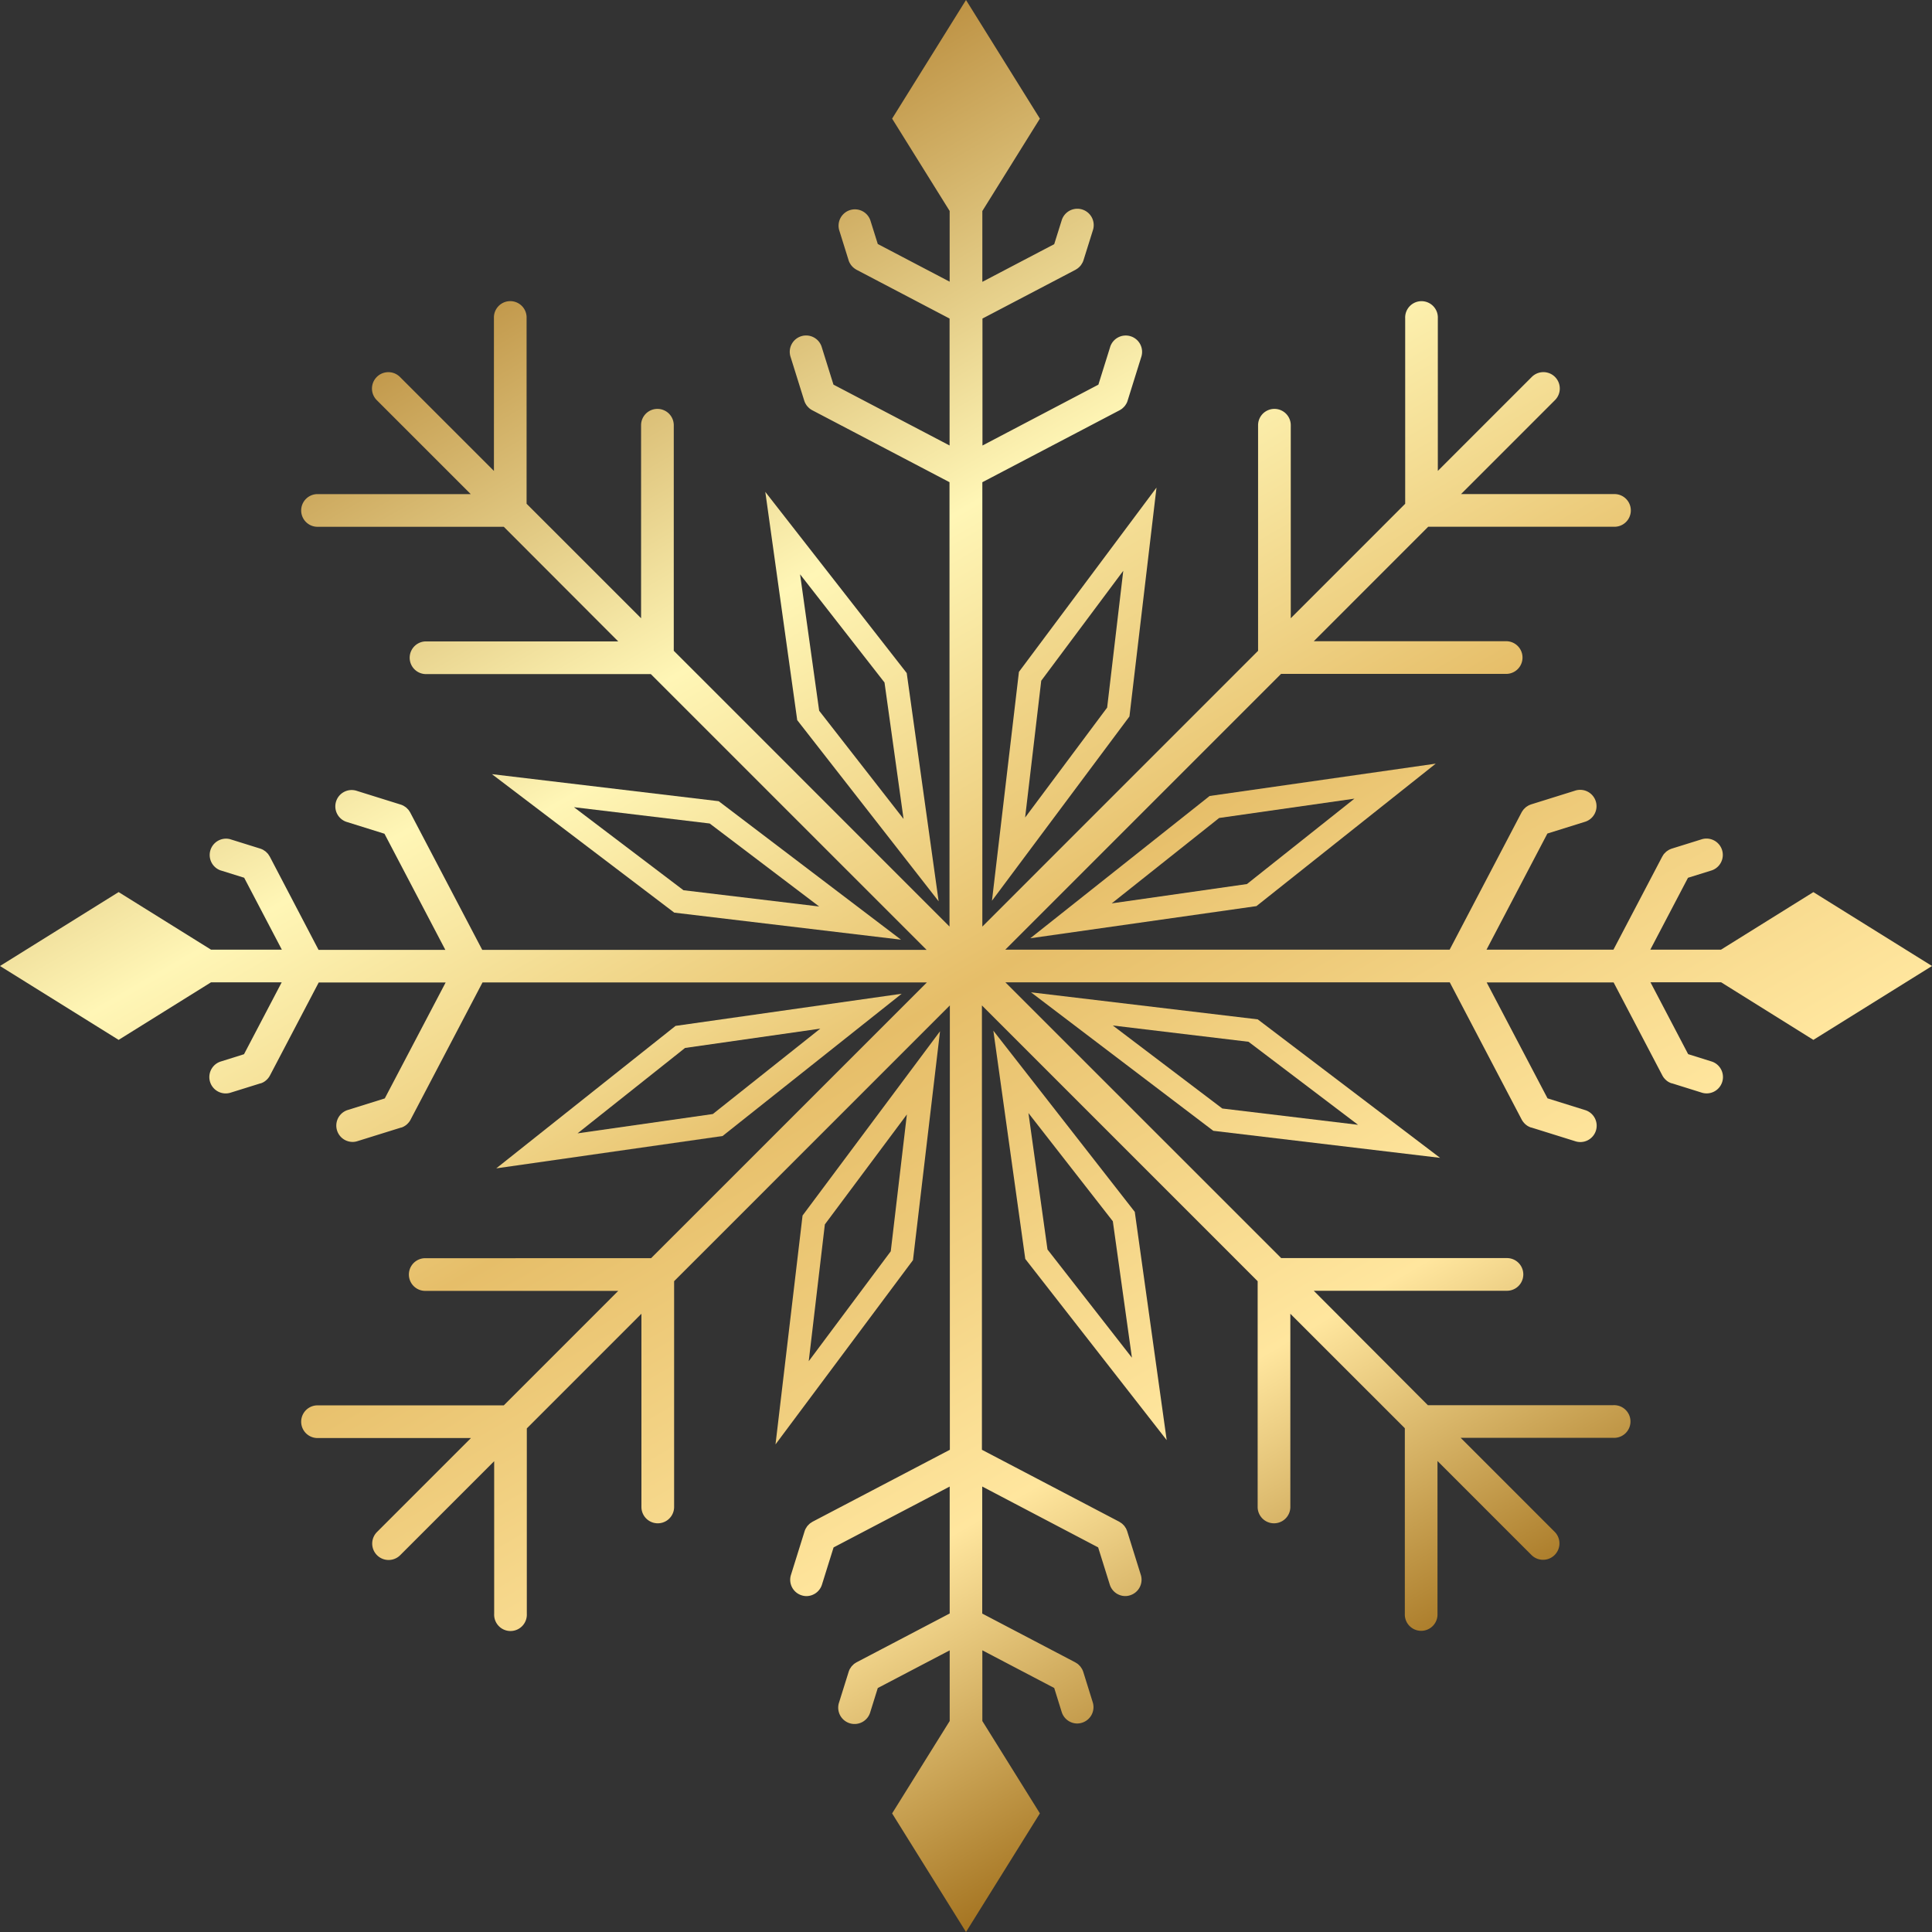 <?xml version="1.0" encoding="UTF-8"?><svg xmlns="http://www.w3.org/2000/svg" xmlns:xlink="http://www.w3.org/1999/xlink" data-name="Layer 1" height="500.0" preserveAspectRatio="xMidYMid meet" version="1.0" viewBox="10.0 10.0 500.0 500.0" width="500.0" zoomAndPan="magnify"><rect x="10.0" y="10.0" width="500.0" height="500.0" fill="#333333" stroke="none"/><defs><linearGradient gradientUnits="userSpaceOnUse" id="a" x1="143.79" x2="367.58" xlink:actuate="onLoad" xlink:show="other" xlink:type="simple" xmlns:xlink="http://www.w3.org/1999/xlink" y1="58.71" y2="446.34"><stop offset="0" stop-color="#b58535"/><stop offset=".29" stop-color="#fff6b6"/><stop offset=".53" stop-color="#e6be69"/><stop offset=".8" stop-color="#ffe69e"/><stop offset="1" stop-color="#a67623"/></linearGradient><linearGradient id="b" x1="147.27" x2="463.47" xlink:actuate="onLoad" xlink:href="#a" xlink:show="other" xlink:type="simple" xmlns:xlink="http://www.w3.org/1999/xlink" y1="-54.11" y2="493.57"/><linearGradient id="c" x1="44.34" x2="360.54" xlink:actuate="onLoad" xlink:href="#a" xlink:show="other" xlink:type="simple" xmlns:xlink="http://www.w3.org/1999/xlink" y1="5.31" y2="552.98"/><linearGradient id="d" x1="199.06" x2="393.58" xlink:actuate="onLoad" xlink:href="#a" xlink:show="other" xlink:type="simple" xmlns:xlink="http://www.w3.org/1999/xlink" y1="61.91" y2="398.83"/><linearGradient id="e" x1="118.92" x2="313.44" xlink:actuate="onLoad" xlink:href="#a" xlink:show="other" xlink:type="simple" xmlns:xlink="http://www.w3.org/1999/xlink" y1="108.17" y2="445.09"/><linearGradient id="f" x1="223.92" x2="406.96" xlink:actuate="onLoad" xlink:href="#a" xlink:show="other" xlink:type="simple" xmlns:xlink="http://www.w3.org/1999/xlink" y1="48.05" y2="365.08"/><linearGradient id="g" x1="105.98" x2="289.02" xlink:actuate="onLoad" xlink:href="#a" xlink:show="other" xlink:type="simple" xmlns:xlink="http://www.w3.org/1999/xlink" y1="142.69" y2="459.72"/><linearGradient id="h" x1="130.25" x2="364.59" xlink:actuate="onLoad" xlink:href="#a" xlink:show="other" xlink:type="simple" xmlns:xlink="http://www.w3.org/1999/xlink" y1="53.88" y2="459.77"/><linearGradient id="i" x1="146.37" x2="380.71" xlink:actuate="onLoad" xlink:href="#a" xlink:show="other" xlink:type="simple" xmlns:xlink="http://www.w3.org/1999/xlink" y1="44.57" y2="450.46"/></defs><path d="M479.3,279.12,510,260l-30.7-19.12-23.9,14.89H437.1l9.75-18.6,6.19-1.93a4.23,4.23,0,0,0-2.52-8.07l-7.86,2.45a5.13,5.13,0,0,0-.76.33c-.1.05-.18.12-.28.18a3.81,3.81,0,0,0-.41.29,3.44,3.44,0,0,0-.27.27l-.31.31a5,5,0,0,0-.35.54c0,.05-.07.1-.1.16l-12.62,24.07H394.71l15.75-30.05,9.6-3a4.23,4.23,0,1,0-2.52-8.07l-11.27,3.52a5.75,5.75,0,0,0-.77.33l-.2.13a5.36,5.36,0,0,0-.49.34l-.18.19a3,3,0,0,0-.39.4c-.06.07-.1.15-.15.22a3.82,3.82,0,0,0-.31.47l-18.61,35.52h-115l71.37-71.37H400a4.23,4.23,0,0,0,0-8.45H350l29.62-29.63h48a4.23,4.23,0,1,0,0-8.45H388.11l24.32-24.32a4.23,4.23,0,0,0-6-6l-24.32,24.32V92.38a4.23,4.23,0,1,0-8.45,0v48L344.05,170V120.05a4.23,4.23,0,0,0-8.46,0v58.38L264.23,249.8v-115l35.53-18.63.14-.08c.16-.1.32-.2.48-.32a2.09,2.09,0,0,0,.22-.2,3.51,3.51,0,0,0,.34-.33c.06-.07.13-.14.19-.22a4.38,4.38,0,0,0,.28-.42l.13-.21a3.71,3.71,0,0,0,.27-.65l0,0,3.52-11.27a4.23,4.23,0,1,0-8.07-2.52l-3,9.6-30,15.75V92.44l24.08-12.62a1.25,1.25,0,0,0,.12-.08,4.32,4.32,0,0,0,.5-.33l.22-.19a3.51,3.51,0,0,0,.34-.33c.06-.08.13-.15.19-.22l.28-.42c0-.08.09-.14.13-.22a4.36,4.36,0,0,0,.28-.66s0,0,0,0l2.46-7.85A4.23,4.23,0,0,0,284.77,67l-1.94,6.19-18.6,9.75V64.61L279.12,40.7,260,10,240.88,40.7l14.89,23.9V82.9l-18.6-9.75L235.24,67a4.23,4.23,0,0,0-8.07,2.52l2.45,7.85s0,0,0,0a3.28,3.28,0,0,0,.28.66,1.43,1.43,0,0,0,.12.21,4,4,0,0,0,.29.43l.19.22a3.64,3.64,0,0,0,.34.34l.22.18a4.2,4.2,0,0,0,.49.33.91.91,0,0,0,.13.08l24.07,12.62v32.85l-30.05-15.75-3-9.6a4.23,4.23,0,1,0-8.07,2.52l3.52,11.27a.08.08,0,0,1,0,0,4.84,4.84,0,0,0,.28.66,2.39,2.39,0,0,0,.13.21,2.36,2.36,0,0,0,.28.42,2,2,0,0,0,.19.22l.33.34.23.19a5,5,0,0,0,.48.32l.14.08,35.52,18.62v115l-71.36-71.37V120.05a4.23,4.23,0,0,0-8.46,0V170l-29.63-29.63v-48a4.23,4.23,0,1,0-8.45,0v39.51l-24.32-24.32a4.23,4.23,0,0,0-6,6l24.32,24.32H92.38a4.23,4.23,0,1,0,0,8.45h48L170,176H120.05a4.23,4.23,0,0,0,0,8.45h58.38l71.37,71.37h-115l-18.63-35.53a2,2,0,0,0-.2-.31,3.11,3.11,0,0,0-.25-.38c-.11-.13-.23-.24-.35-.36s-.15-.16-.23-.23a4.5,4.5,0,0,0-.45-.31c-.08-.05-.15-.11-.23-.15a4,4,0,0,0-.77-.33l-11.27-3.52a4.23,4.23,0,1,0-2.52,8.07l9.6,3,15.75,30.05H92.44L79.82,231.69a3.53,3.53,0,0,0-.21-.32c-.08-.12-.15-.25-.24-.37a3.06,3.06,0,0,0-.36-.36,2.39,2.39,0,0,0-.22-.23,4.5,4.5,0,0,0-.45-.31l-.23-.16a5.37,5.37,0,0,0-.78-.33l-7.85-2.45A4.23,4.23,0,0,0,67,235.23l6.19,1.93,9.75,18.61H64.61L40.7,240.87,10,260l30.7,19.12,23.9-14.89H82.9l-9.75,18.6L67,284.76a4.23,4.23,0,0,0,2.52,8.07l7.86-2.45.08,0a4.26,4.26,0,0,0,.62-.26l.12-.06a4.45,4.45,0,0,0,.61-.43l.1-.09a3.75,3.75,0,0,0,.44-.45l.1-.12a4.54,4.54,0,0,0,.41-.63l12.62-24.07h32.85l-15.75,30-9.6,3a4.23,4.23,0,0,0,1.26,8.26,4,4,0,0,0,1.26-.2l11.27-3.51.09,0a4.66,4.66,0,0,0,.61-.26l.12-.07a4.22,4.22,0,0,0,.62-.42l.09-.09a3.73,3.73,0,0,0,.44-.45l.1-.12a3.24,3.24,0,0,0,.41-.63l18.62-35.52h115l-71.37,71.36H120.05a4.23,4.23,0,0,0,0,8.46H170l-29.62,29.63h-48a4.23,4.23,0,1,0,0,8.45h39.51l-24.32,24.32a4.23,4.23,0,1,0,6,6l24.32-24.32v39.51a4.23,4.23,0,1,0,8.45,0v-48L176,350V400a4.23,4.23,0,0,0,8.46,0V341.57l71.36-71.37v115l-35.53,18.62a3.37,3.37,0,0,0-.31.21,3.11,3.11,0,0,0-.38.25,4.17,4.17,0,0,0-.37.36l-.22.22a3.76,3.76,0,0,0-.32.46c0,.07-.1.14-.14.22a3.72,3.72,0,0,0-.33.77l-3.52,11.27a4.21,4.21,0,0,0,2.77,5.29,4,4,0,0,0,1.26.2,4.24,4.24,0,0,0,4-3l3-9.6,30.05-15.75v32.85l-24.08,12.62-.16.1a6.06,6.06,0,0,0-.53.35c-.12.1-.22.22-.33.32l-.26.26a4.27,4.27,0,0,0-.3.44l-.17.24a4.64,4.64,0,0,0-.32.77l-2.46,7.86a4.23,4.23,0,1,0,8.07,2.52l1.93-6.19,18.61-9.75v18.29l-14.9,23.91L260,510l19.12-30.7-14.89-23.9V437.1l18.6,9.75,1.93,6.19a4.23,4.23,0,0,0,4,3,4.31,4.31,0,0,0,1.27-.2,4.22,4.22,0,0,0,2.77-5.29l-2.45-7.86a5.75,5.75,0,0,0-.33-.77l-.16-.23a4.5,4.5,0,0,0-.31-.45l-.23-.23a4,4,0,0,0-.36-.35,2.75,2.75,0,0,0-.4-.26,2.9,2.9,0,0,0-.29-.19l-24.07-12.62V394.71l30,15.75,3,9.6a4.22,4.22,0,0,0,4,3,4,4,0,0,0,1.26-.2,4.22,4.22,0,0,0,2.78-5.29l-3.52-11.27a5.75,5.75,0,0,0-.33-.77c0-.07-.1-.14-.14-.2a3.82,3.82,0,0,0-.33-.49c-.06-.07-.14-.13-.2-.2a4.51,4.51,0,0,0-.39-.37,3.53,3.53,0,0,0-.32-.21,3.41,3.41,0,0,0-.37-.25l-35.52-18.61v-115l71.36,71.37V400a4.23,4.23,0,0,0,8.46,0V350l29.63,29.62v48a4.23,4.23,0,1,0,8.45,0V388.11l24.32,24.32a4.23,4.23,0,0,0,6-6l-24.32-24.32h39.51a4.23,4.23,0,1,0,0-8.45h-48L350,344.05H400a4.23,4.23,0,0,0,0-8.46H341.57L270.2,264.23h115l18.62,35.53a4.6,4.6,0,0,0,.42.63l.09.11a5,5,0,0,0,.45.47l.09.07a3.27,3.27,0,0,0,.62.43l.11.06a4.42,4.42,0,0,0,.63.27l.08,0,11.27,3.52a4.23,4.23,0,1,0,2.52-8.07l-9.6-3-15.75-30h32.85l12.62,24.08a4.38,4.38,0,0,0,.4.62l.12.14a4.26,4.26,0,0,0,.42.43l.11.1a3.67,3.67,0,0,0,.61.42l.13.07a4,4,0,0,0,.6.25l.09,0,7.86,2.46a4.23,4.23,0,0,0,2.52-8.07l-6.19-1.94-9.75-18.6h18.28Z" fill="url(#a)"/><path d="M266.72,243.11l35.58-47.69,7-59.23L273.7,183.88Zm12.75-56.94,21.23-28.45-4.17,35.4L275.3,221.58Z" fill="url(#b)"/><path d="M253.28,276.89,217.7,324.58l-7,59.23,35.58-47.69Zm-12.75,56.94L219.3,362.28l4.17-35.4,21.23-28.46Z" fill="url(#c)"/><path d="M324,302.65l58.69,7-47.19-35.84-58.68-7Zm37.46-1.55-35.13-4.22L298,275.4l35.12,4.21Z" fill="url(#d)"/><path d="M196,217.35l-58.69-7,47.19,35.84,58.68,7Zm-37.46,1.55,35.13,4.22L222,244.6l-35.12-4.21Z" fill="url(#e)"/><path d="M276.64,252.82l58.53-8.32,46.4-36.87L323.05,216Zm83.89-36.13-27.82,22.1-35,5,27.81-22.1Z" fill="url(#f)"/><path d="M243.36,267.18l-58.53,8.32-46.4,36.87L197,304Zm-83.89,36.13,27.82-22.1,35-5-27.81,22.1Z" fill="url(#g)"/><path d="M275.34,335.81l36.6,46.89-8.26-59.07-36.6-46.89ZM298,326.06l4.94,35.31-21.85-28-4.93-35.31Z" fill="url(#h)"/><path d="M244.66,184.19l-36.6-46.89,8.26,59.07,36.6,46.89ZM222,193.94l-4.94-35.31,21.85,28,4.93,35.31Z" fill="url(#i)"/></svg>